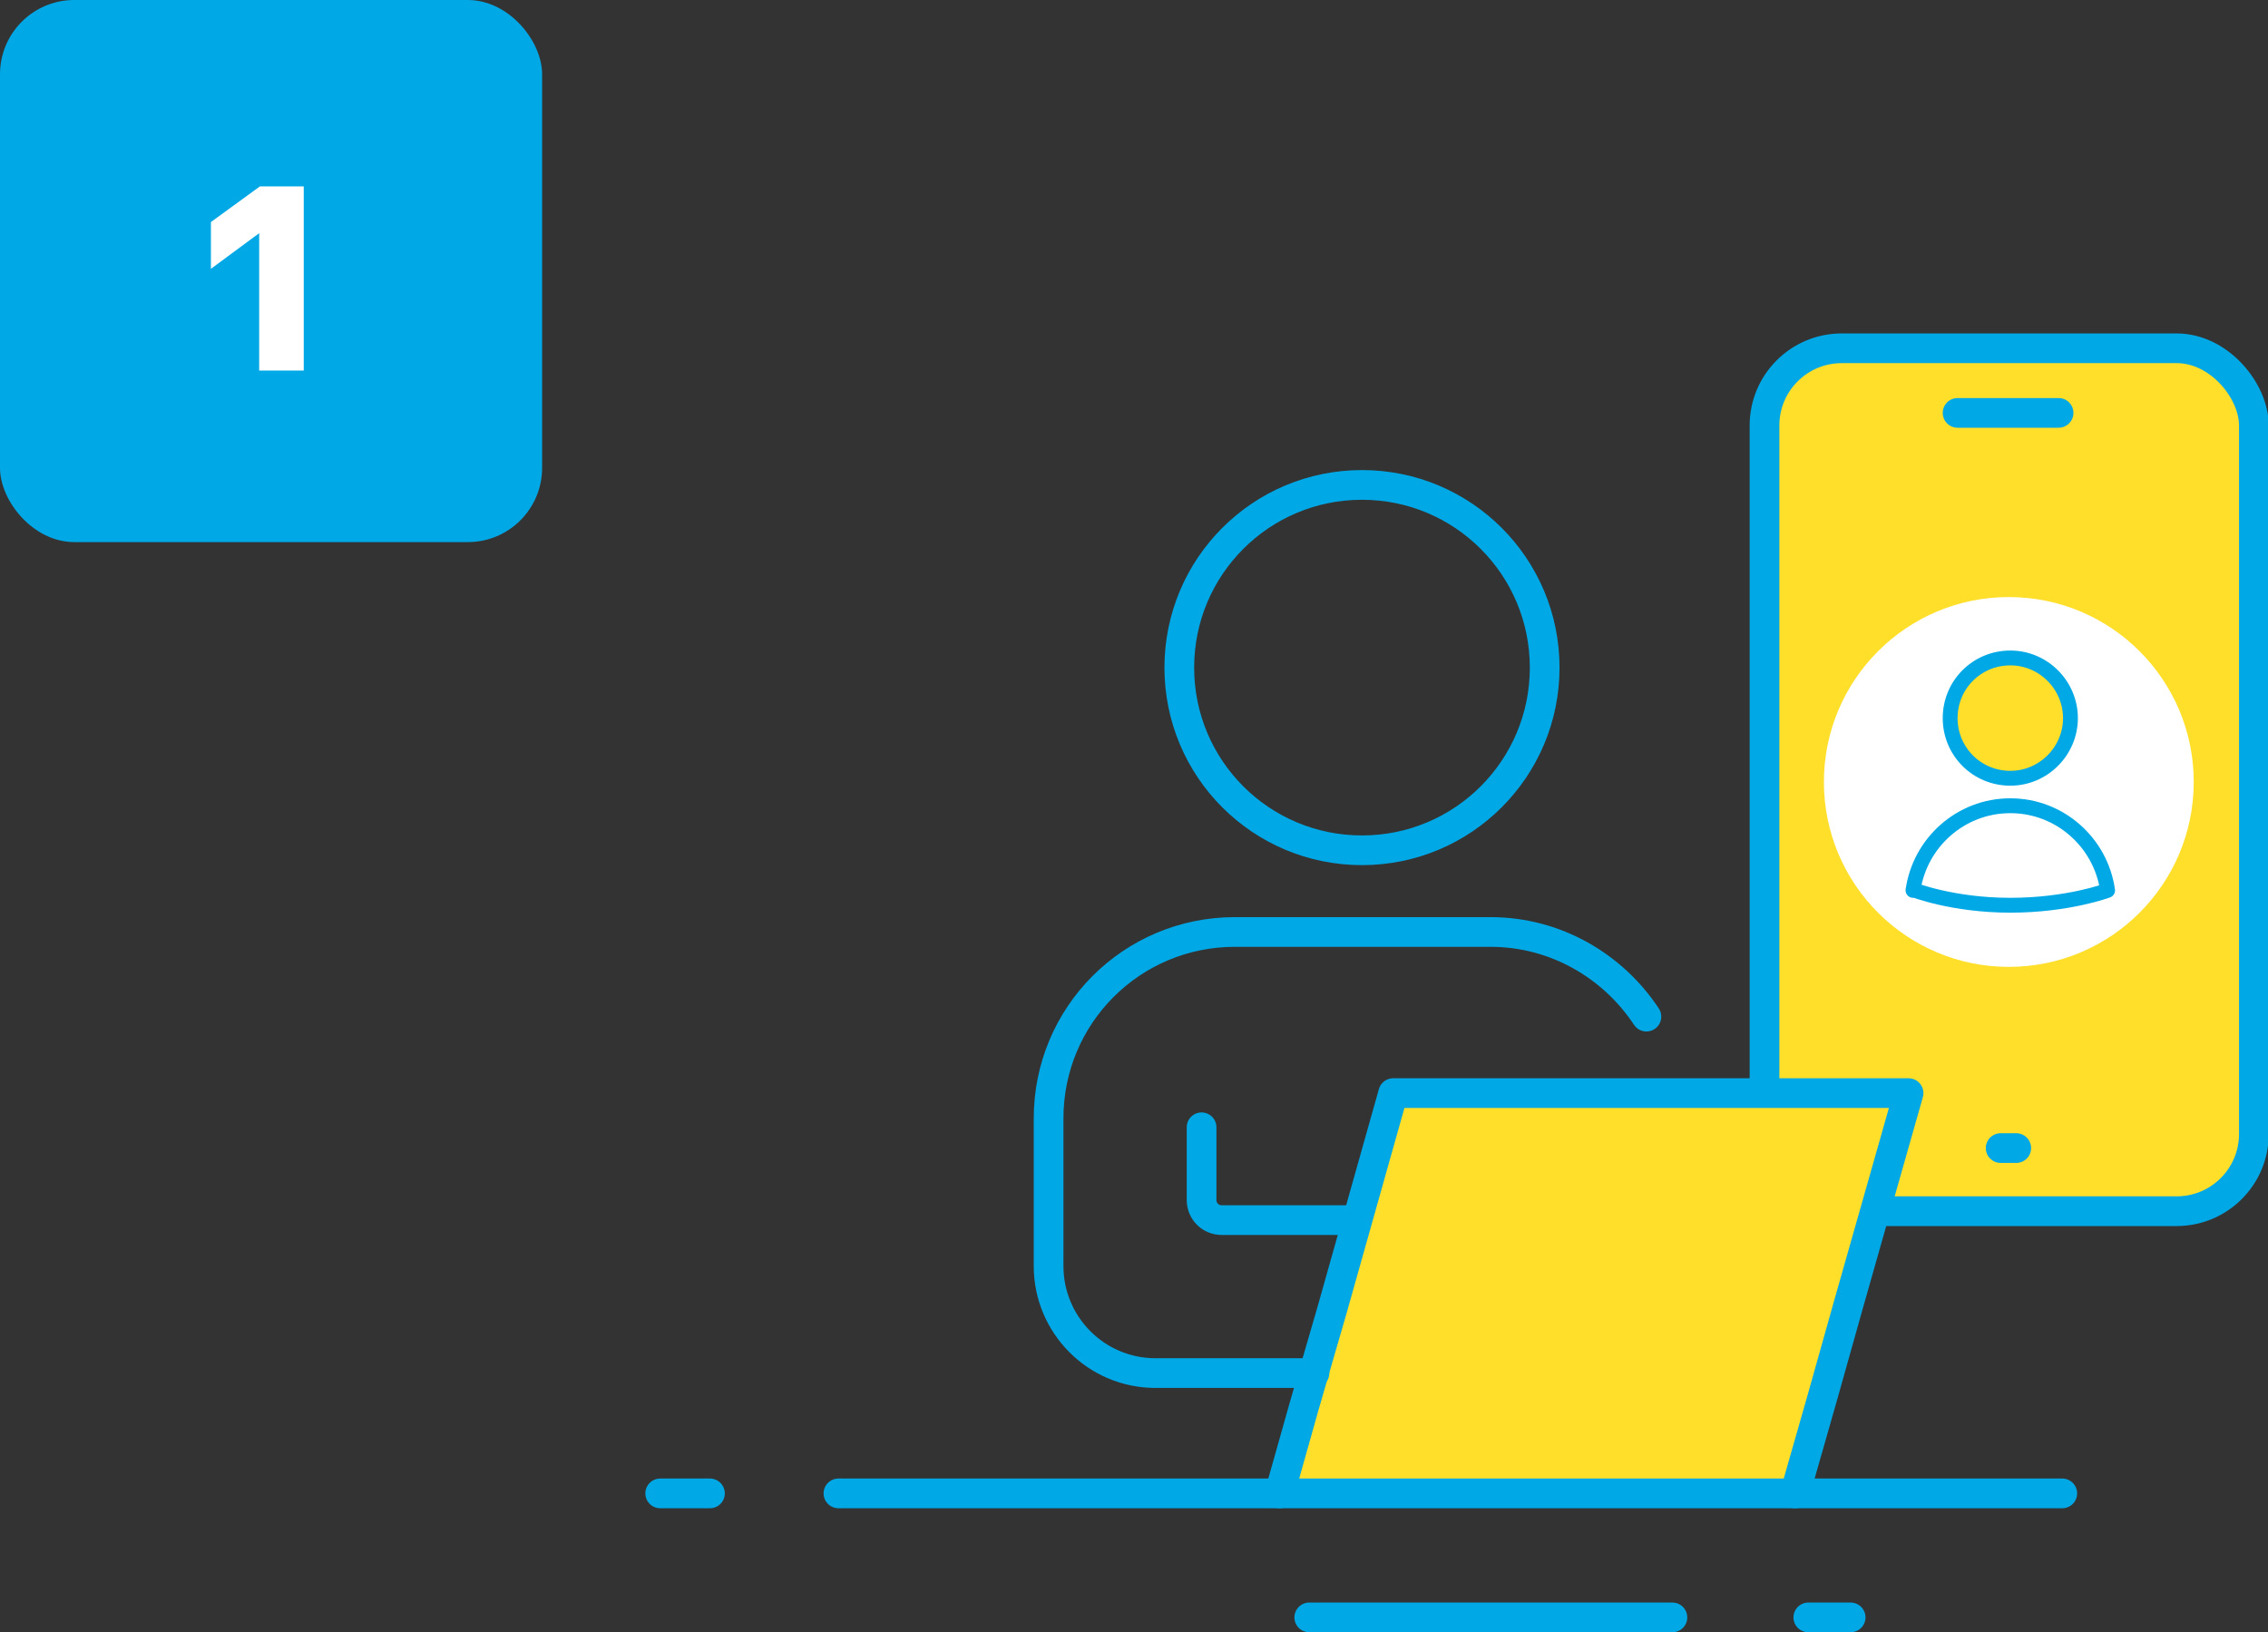 <?xml version="1.0" encoding="UTF-8"?>
<svg id="_レイヤー_2" xmlns="http://www.w3.org/2000/svg" version="1.1" viewBox="0 0 305.4 219.8">
  <rect x="0" y="0" width="305.4" height="219.8" fill="#333333" stroke="none"/>
  <!-- Generator: Adobe Illustrator 29.1.0, SVG Export Plug-In . SVG Version: 2.1.0 Build 142)  -->
  <defs>
    <style>
      .st0 {
        fill: #00a8e6;
      }

      .st1 {
        stroke-width: 4px;
      }

      .st1, .st2 {
        fill: none;
      }

      .st1, .st2, .st3, .st4, .st5 {
        stroke: #00a8e6;
        stroke-linecap: round;
        stroke-linejoin: round;
      }

      .st2, .st4 {
        stroke-width: 4px;
      }

      .st3, .st6 {
        fill: #fff;
      }

      .st3, .st5 {
        stroke-width: 2px;
      }

      .st4, .st5 {
        fill: #ffdf2a;
      }
    </style>
  </defs>
  <g id="_レイヤー_4">
    <g>
      <line class="st2" x1="176.3" y1="217.8" x2="225.2" y2="217.8"/>
      <line class="st1" x1="243.5" y1="217.8" x2="249.2" y2="217.8"/>
      <path class="st2" d="M183.4,114.5c-13.6,0-24.6-11-24.6-24.6s11-24.6,24.6-24.6,24.6,11,24.6,24.6-11,24.6-24.6,24.6Z"/>
      <rect class="st4" x="237.6" y="46.9" width="65.9" height="116.2" rx="10.4" ry="10.4"/>
      <line class="st2" x1="271.5" y1="154.6" x2="269.4" y2="154.6"/>
      <line class="st2" x1="277.2" y1="55.6" x2="263.6" y2="55.6"/>
      <polygon class="st4" points="187.6 147.2 179.4 176.3 175.6 189.4 172.3 201.1 241.7 201.1 245.5 187.8 248.9 175.7 257 147.2 187.6 147.2"/>
      <path class="st2" d="M182.6,164.3h-18.1c-1.5,0-2.7-1.2-2.7-2.7v-9.8"/>
      <line class="st2" x1="172.3" y1="201.1" x2="112.9" y2="201.1"/>
      <line class="st2" x1="95.6" y1="201.1" x2="88.9" y2="201.1"/>
      <line class="st2" x1="241.7" y1="201.1" x2="277.7" y2="201.1"/>
      <path class="st2" d="M221.7,136.9c-4.5-6.8-12.2-11.4-21-11.4h-34.4c-13.9,0-25.1,11.2-25.1,25.1v19.9c0,7.9,6.4,14.4,14.4,14.4h21.4"/>
      <rect class="st0" y="0" width="73" height="73" rx="10" ry="10"/>
      <path class="st6" d="M34.9,25.1h6v24.8h-6v-18.5h0l-6.5,4.8v-6.3l6.6-4.8h0Z"/>
      <circle class="st6" cx="270.5" cy="105.3" r="24.9"/>
      <path class="st5" d="M270.7,104.8c-4.5,0-8.1-3.6-8.1-8.1s3.6-8.1,8.1-8.1,8.1,3.7,8.1,8.1-3.6,8.1-8.1,8.1Z"/>
      <path class="st3" d="M257.6,119.9c.9-6.4,6.4-11.4,13.1-11.4h0c6.7,0,12.2,5,13.1,11.4,0,0-5.3,2-13.1,2s-13.1-2.1-13.1-2.1Z"/>
    </g>
  </g>
</svg>